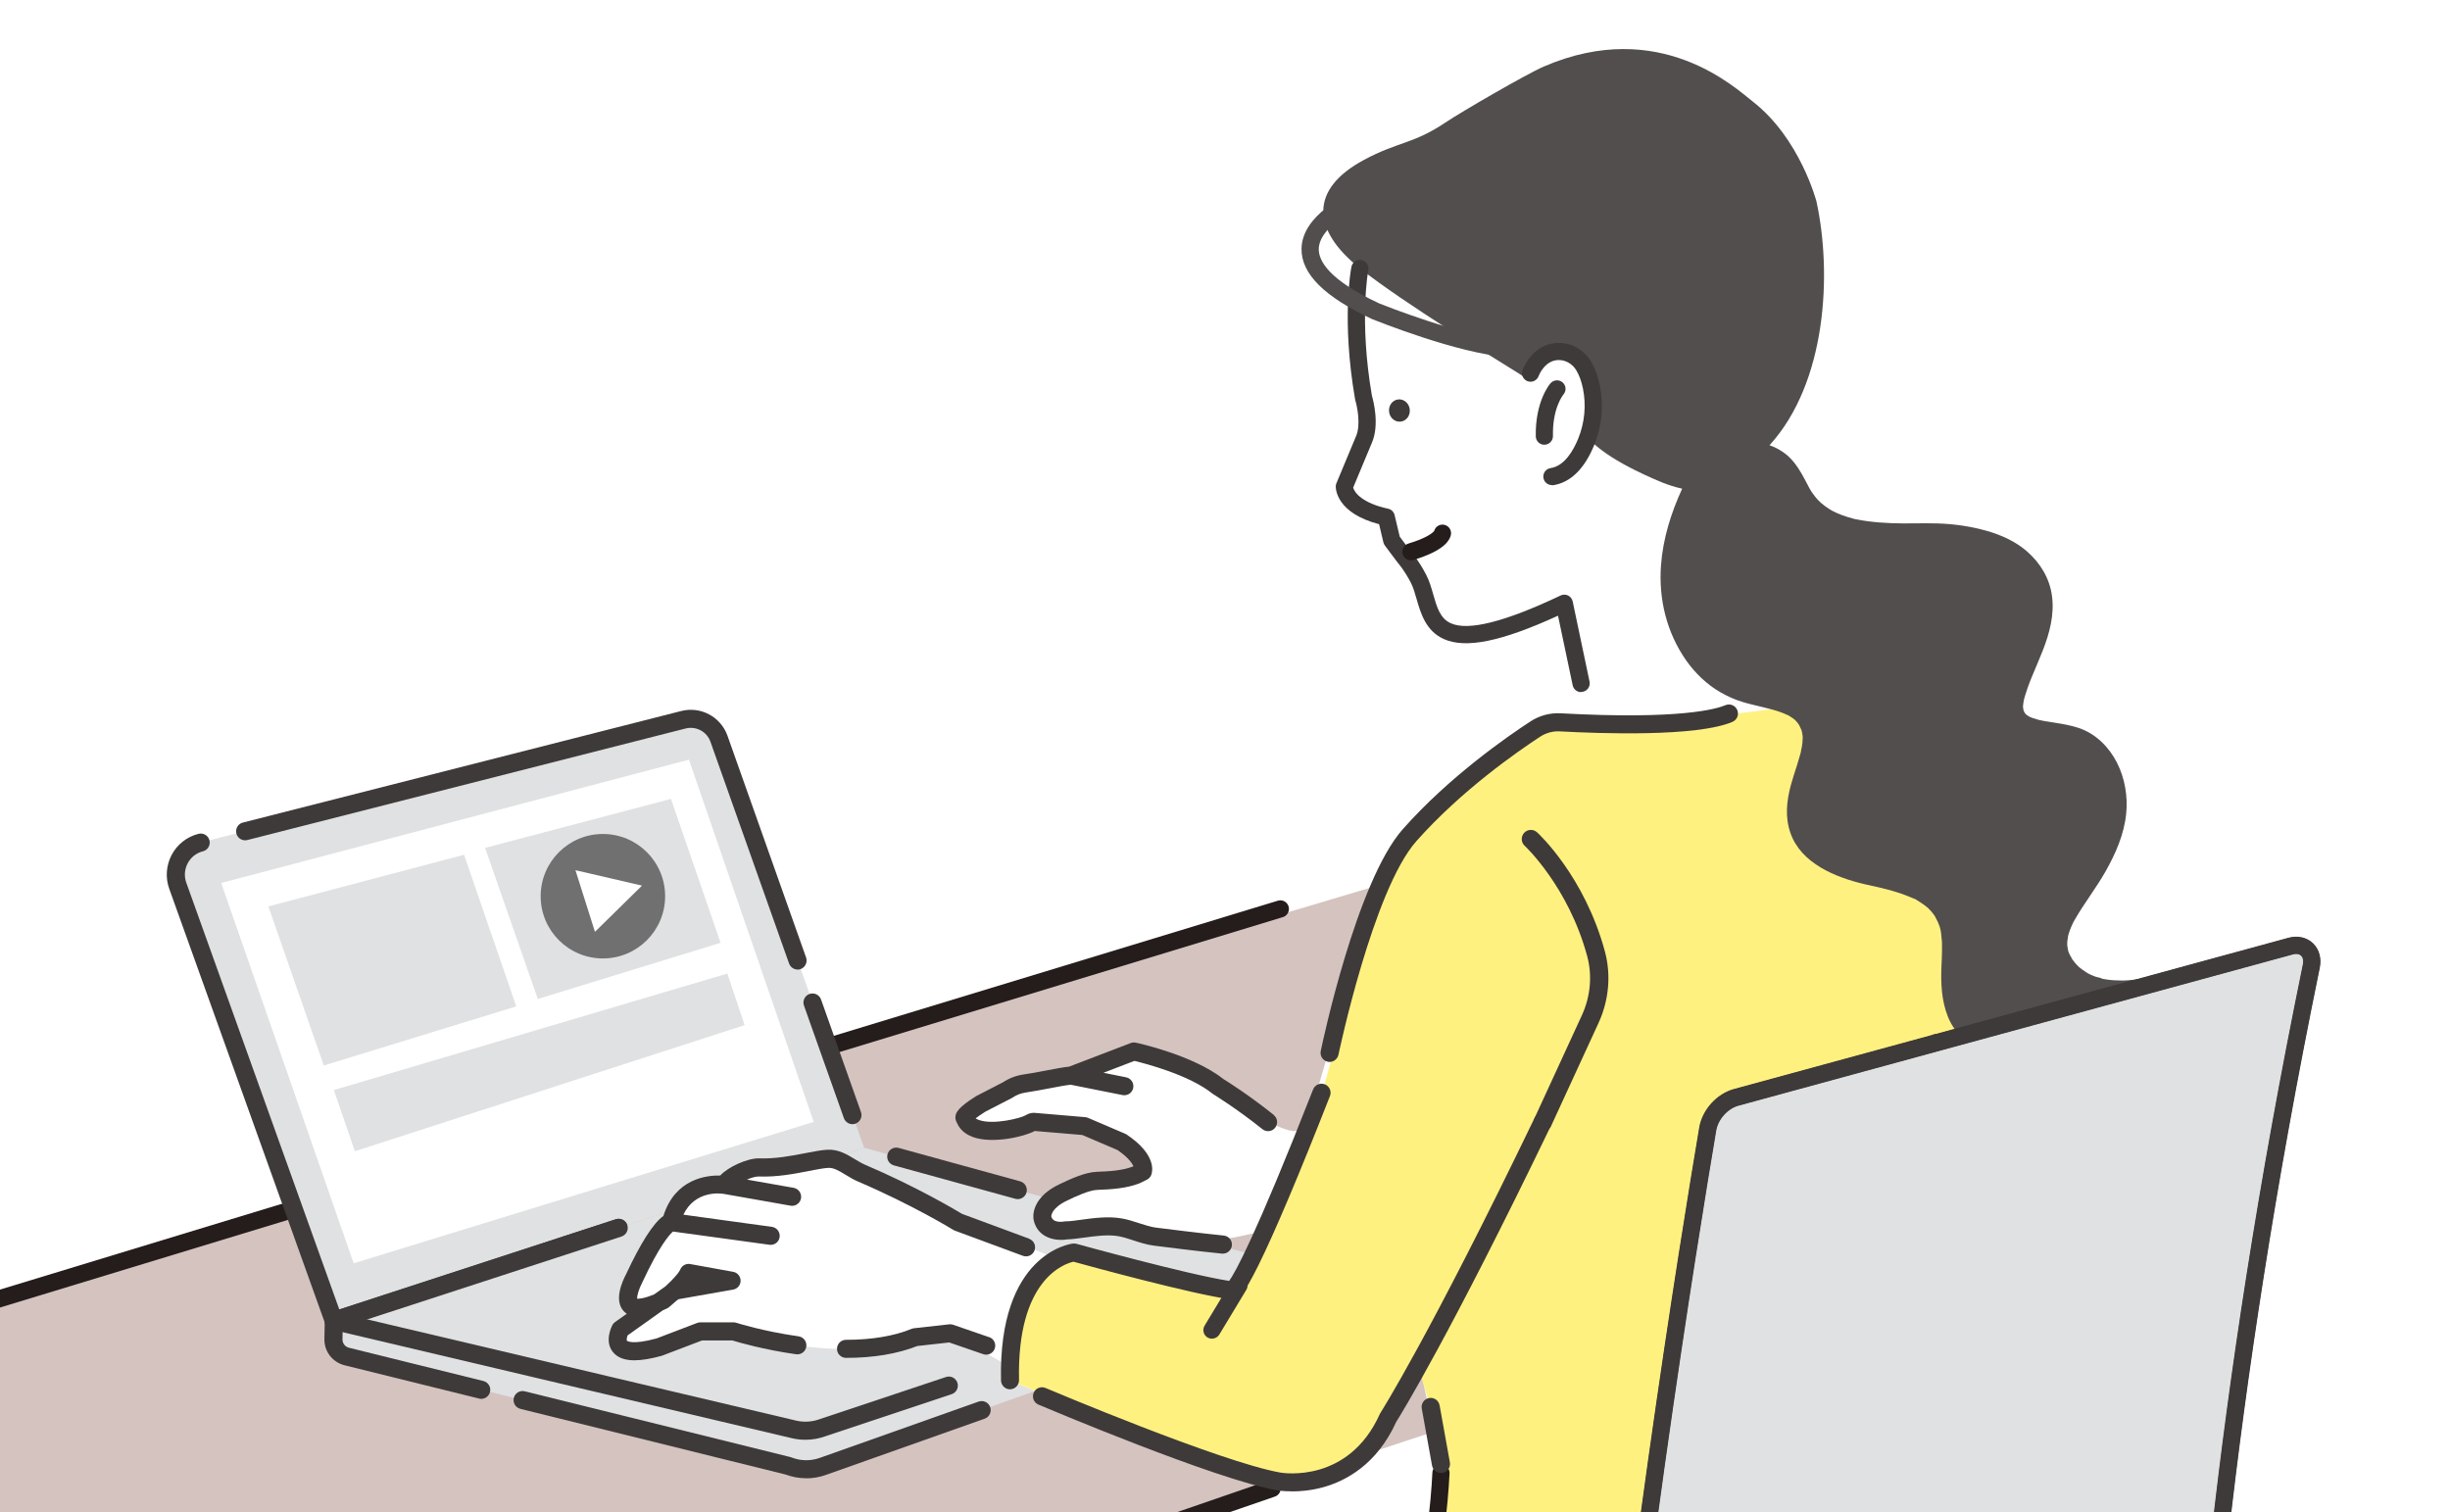 <?xml version="1.0" encoding="UTF-8"?>
<svg id="_レイヤー_2" data-name="レイヤー 2" xmlns="http://www.w3.org/2000/svg" xmlns:xlink="http://www.w3.org/1999/xlink" viewBox="0 0 324 200">
  <defs>
    <style>
      .cls-1 {
        fill: #524e4d;
      }

      .cls-2 {
        stroke-width: 2.29px;
      }

      .cls-2, .cls-3 {
        fill: none;
      }

      .cls-2, .cls-3, .cls-4 {
        stroke-linecap: round;
        stroke-linejoin: round;
      }

      .cls-2, .cls-4 {
        stroke: #3e3a39;
      }

      .cls-5 {
        fill: #fff;
      }

      .cls-6, .cls-4 {
        fill: #dfe1e2;
      }

      .cls-7 {
        fill: #3e3a39;
      }

      .cls-8 {
        fill: #d4c3bf;
      }

      .cls-3 {
        stroke: #241d1b;
        stroke-width: 2.27px;
      }

      .cls-4 {
        stroke-width: 2.19px;
      }

      .cls-9 {
        fill: #fff180;
      }

      .cls-10 {
        clip-path: url(#clippath);
      }

      .cls-11 {
        fill: #717071;
      }
    </style>
    <clipPath id="clippath">
      <rect class="cls-5" width="324" height="200"/>
    </clipPath>
  </defs>
  <g id="_レイヤー_1-2" data-name="レイヤー 1">
    <g>
      <rect class="cls-5" width="324" height="200"/>
      <g class="cls-10">
        <polygon class="cls-8" points="192.09 188.53 -42.64 266.22 -42.64 184.09 192.09 114.17 192.09 188.53"/>
        <line class="cls-3" x1="-38.76" y1="183.54" x2="169.32" y2="120.21"/>
        <line class="cls-3" x1="-10.45" y1="258.45" x2="168.23" y2="196.86"/>
        <g>
          <path class="cls-6" d="M44.14,174.68l-20.62-57.52c-.89-2.43.52-5.09,3.03-5.73l2.81-.72,61.01-15.53c1.98-.5,4.02.58,4.71,2.5l19.2,54.12-70.15,22.88Z"/>
          <path class="cls-7" d="M112.73,148.68c-.49,0-.95-.31-1.13-.8l-5.28-14.89c-.22-.62.11-1.31.73-1.53.62-.22,1.31.11,1.53.73l5.28,14.89c.22.62-.11,1.31-.73,1.53-.13.05-.27.07-.4.07Z"/>
          <path class="cls-7" d="M105.48,128.23c-.49,0-.95-.31-1.13-.8l-10.4-29.34c-.48-1.34-1.9-2.09-3.29-1.74l-57.95,14.75c-.64.16-1.29-.22-1.45-.86-.16-.64.22-1.29.86-1.45l57.95-14.75c2.59-.66,5.22.74,6.13,3.25l10.4,29.35c.22.62-.11,1.31-.73,1.53-.13.05-.27.07-.4.07Z"/>
          <path class="cls-7" d="M44.14,175.88c-.49,0-.95-.31-1.13-.79l-20.62-57.52c-.54-1.47-.42-3.11.31-4.5.73-1.39,2.03-2.41,3.55-2.79.64-.16,1.29.22,1.45.86.16.64-.22,1.29-.86,1.45-.88.22-1.6.79-2.02,1.59-.42.8-.49,1.72-.18,2.57l20.23,56.43,36.57-11.93c.63-.2,1.3.14,1.51.77.2.63-.14,1.3-.77,1.51l-37.67,12.29c-.12.04-.25.06-.37.06Z"/>
          <path class="cls-6" d="M44.14,174.68l37.67-12.29,32.48-10.59,4.24,1.17,59.62,16.4-69.39,24.57c-1.47.51-3.07.48-4.52-.08l-60.19-14.9.09-4.27Z"/>
          <path class="cls-7" d="M63.65,185.01c-.1,0-.19-.01-.29-.04l-17.78-4.4c-1.61-.4-2.72-1.84-2.68-3.5l.05-2.41c.01-.51.34-.95.83-1.11l37.67-12.29c.63-.2,1.3.14,1.51.77.2.63-.14,1.3-.77,1.51l-36.87,12.02-.03,1.56c-.01.54.34,1,.86,1.13l17.78,4.4c.64.16,1.03.81.87,1.45-.13.54-.62.91-1.16.91Z"/>
          <path class="cls-7" d="M106.61,195.51c-.93,0-1.86-.17-2.74-.5l-35.05-8.68c-.64-.16-1.03-.81-.87-1.45.16-.64.81-1.03,1.45-.87l35.13,8.7c.05.01.1.03.15.05,1.18.46,2.49.49,3.69.07l21.05-7.46c.62-.22,1.31.11,1.53.73.22.62-.11,1.31-.73,1.53l-21.06,7.46c-.83.29-1.69.43-2.55.43Z"/>
          <path class="cls-7" d="M134.6,158.59c-.11,0-.21-.01-.32-.04l-16.07-4.42c-.64-.18-1.01-.83-.84-1.47.18-.64.83-1.01,1.47-.84l16.07,4.42c.64.18,1.01.83.84,1.47-.15.53-.63.88-1.15.88Z"/>
          <g>
            <path class="cls-5" d="M179.56,35.47s-.07,0-.1-.01c.03,0,.06,0,.1.01Z"/>
            <path class="cls-5" d="M179.59,35.48s-.02,0-.03,0c.01,0,.02,0,.03,0Z"/>
            <path class="cls-5" d="M179.82,35.51s-.11-.01-.23-.03c.06,0,.14.02.23.03Z"/>
            <path class="cls-5" d="M179.45,35.46c-.09-.01-.14-.02-.16-.02.02,0,.08.01.16.02Z"/>
            <path class="cls-5" d="M179.3,35.44s-.01,0,0,0h0Z"/>
            <path class="cls-5" d="M246.32,193.7s12.05-58.94,10.2-69.13c-2.01-13.2-13.1-35.66-13.1-35.66l-5.77.97-8.74-27.51-4.28.14-15.73-7.93c-1.19-.56-1.3-.41-2.56-1.16-5.2-3.08.4-6.63-4.59-12.2-2.08-2.33-15.58-3.96-19.51-9.13-.32-.42-2.94,3.35-2.43,3.42,0,0-1.31,6.71.49,17.09,0,0,1.01,3.31.07,5.5l-2.6,6.23s-.04,2.84,5.54,4.06l.74,3.09,1.67,2.23s.79.8,1.85,2.81c2.15,4.04-.08,12.5,19.29,3.29l2.74,14.79-4.99.84c-3.42,2.41-7.09,3.32-10.74,5.92-2.66,1.89-6.15,6.35-8.73,10.27-1.99,2.05-5.73,6.98-6.5,15.68,0,0-2.26,10.61-6.12,22.12l-1.43.18c-3.62-.46-9.98-5.88-9.98-5.88-3.76-3.03-11.15-4.64-11.15-4.64l-8.29,3.18c-1.32.11-4.08.75-6.16,1.05-.82.12-1.6.42-2.28.88l-3.51,1.81c-2.72,1.73-2.12,1.91-2.12,1.91,1.05,3.12,8.9.48,8.9.48l6.93.55,4.93,2.11c3.39,2.27,2.8,3.9,2.8,3.9l-.91.45c-1.64.62-3.52.72-5.17.78-1.34.05-3.21.94-4.42,1.51-3.17,1.5-2.78,3.39-2.78,3.39.45,2.16,3.11,1.65,3.11,1.65,1.75-.02,4.76-.86,7.24-.39,1.54.29,3.05.7,4.52,1.21,4.32,1.49,10.7.21,14.55-.84-1.38,2.94-2.85,5.67-4.42,7.97l-20.86-5.02s-1.61.6-3.43,2.43c.74-.97,1.26-1.55,1.26-1.55,0,0-10.07-4.39-13.17-4.91,0,0-5.45-3.36-12.77-6.48-1.52-.65-3.17-.93-4.82-.83-2.02.12-5.17.23-8.75.08-1.7-.02-4.72,1.78-4.39,2.32,0,0-5.68-1.03-7.23,4.91,0,0-1.55.26-4.91,7.49,0,0-3.16,5.83,3.25,3.12l-5.06,3.6s-2.32,4.39,5.16,2.32l5.42-2.07h4.39s14.46,4.65,24.01.77l4.65-.52,7.39,4.1c-.07-2.35.96-4.99,2.25-7.34-1.01,2.38-1.72,5.47-1.72,9.45l14.08,5.98c10.91,4.58,18.31,6.34,18.31,6.34,9.86,4.58,17.17-6.04,17.17-6.04l4.93-6.86,2.5,11.64-2.25,20.16h64.73M89.25,170.68l-.52.37c.49-.45,1.07-1.01,1.54-1.55.36-.42.65-.83.79-1.16l5.68,1.03-7.49,1.31Z"/>
            <path class="cls-9" d="M242.85,92.47s-24.39,4.24-37.53,3.18c0,0-16.54,9.75-20.36,17.39-3.82,7.63-10.82,34.14-10.82,34.14l-11.26,23.49-20.86-5.02s-10,1.38-8.45,16.9c0,0,33.36,14.25,37.81,13.61s10.6-3.18,16.12-15.27c0,0,3.14,8.32,3.05,13.91s-2.84,17.05-2.84,17.05l76.77,1.48s14.63-104.33-21.63-120.87Z"/>
            <path class="cls-3" d="M190.56,194.81s-.4,10.06-2.81,17.85"/>
            <path class="cls-3" d="M246.54,194.12s3.71,12.61,7.79,18.17"/>
          </g>
          <g>
            <path class="cls-7" d="M130.8,176.85l-4.75-1.64c-.17-.06-.35-.08-.52-.06l-4.65.52c-.11.01-.22.04-.32.08-2.36.96-5.28,1.45-8.68,1.45-.66,0-1.19.54-1.19,1.2,0,.66.54,1.19,1.2,1.19h0c3.63,0,6.8-.54,9.42-1.57l4.22-.47,4.5,1.55c.62.22,1.31-.12,1.52-.74.22-.62-.12-1.31-.74-1.52Z"/>
            <path class="cls-7" d="M136.11,163.83l-8.89-3.29c-.81-.49-5.97-3.57-12.83-6.5-.43-.18-.86-.45-1.32-.72-1.04-.63-2.21-1.35-3.68-1.26-.81.05-1.77.24-2.88.45-1.77.35-3.97.77-6.1.69-.01,0-.02,0-.04,0-1.55-.02-4.11,1.15-5.12,2.27-1.86-.04-5.99.46-7.52,5.35-1.33.94-3.02,3.59-4.96,7.76-.43.81-1.64,3.39-.28,4.84.12.13.26.24.4.33l-1.55,1.1c-.15.11-.28.25-.36.42-.11.21-1.07,2.12.07,3.54.59.73,1.52,1.1,2.84,1.1.98,0,2.18-.2,3.63-.6.04,0,.07-.02.11-.04l5.22-1.99h3.99c.81.25,4.14,1.22,8.44,1.83.65.09,1.26-.36,1.35-1.02.09-.65-.36-1.26-1.02-1.35-4.64-.65-8.19-1.78-8.23-1.79-.12-.04-.24-.06-.37-.06h-4.39c-.15,0-.29.03-.43.08l-5.37,2.05c-3.3.9-3.9.3-3.91.3-.06-.07-.02-.4.08-.7l4.68-3.33c.19-.08.37-.16.54-.24.09-.04.18-.1.25-.16.03-.03.47-.38,1.03-.89l.24-.17,7.22-1.27c.57-.1.99-.59.99-1.17,0-.58-.41-1.08-.98-1.18l-5.68-1.03c-.56-.1-1.11.2-1.32.73-.03.06-.14.32-.59.83-.41.48-.93.99-1.38,1.4l-1.48,1.05c-1.43.59-2.05.59-2.25.57-.04-.38.25-1.34.64-2.06.01-.02.02-.04.03-.07,2.28-4.91,3.62-6.36,4.07-6.75l12.76,1.75c.06,0,.11.01.16.01.59,0,1.1-.43,1.18-1.03.09-.65-.37-1.26-1.02-1.35l-11.71-1.61c1.58-3.28,4.97-2.82,5.39-2.74,0,0,0,0,0,0,0,0,0,0,0,0l8.78,1.55c.07.01.14.02.21.02.57,0,1.07-.41,1.18-.99.11-.65-.32-1.27-.97-1.39l-6.18-1.09c.55-.24,1.12-.41,1.55-.41h0c2.41.1,4.76-.36,6.64-.73,1.03-.2,1.91-.37,2.56-.41.72-.04,1.45.4,2.3.92.51.31,1.04.63,1.62.88,7.14,3.05,12.56,6.36,12.61,6.4.07.04.14.08.21.1l9,3.33c.62.23,1.31-.09,1.54-.71.23-.62-.09-1.31-.71-1.54Z"/>
          </g>
          <path class="cls-7" d="M106.52,190.42c-.61,0-1.21-.07-1.81-.21l-60.84-14.36c-.64-.15-1.04-.8-.89-1.44.15-.64.8-1.04,1.44-.89l60.84,14.36c1.05.25,2.14.18,3.15-.19.01,0,.02,0,.03-.01l16.66-5.56c.63-.21,1.3.13,1.51.76.21.63-.13,1.3-.76,1.51l-16.65,5.55c-.87.32-1.78.48-2.69.48Z"/>
          <polygon class="cls-5" points="29.25 116.78 46.77 167.08 107.61 148.38 91.11 100.47 29.25 116.78"/>
          <path class="cls-7" d="M190.56,194.81c-.57,0-1.07-.41-1.18-.98l-1.36-7.54c-.12-.65.32-1.27.97-1.39.65-.12,1.27.32,1.39.97l1.36,7.54c.12.65-.32,1.27-.97,1.39-.07.01-.14.02-.21.02Z"/>
          <path class="cls-7" d="M254.51,149.43c-.06,0-.13,0-.19-.02-.65-.1-1.1-.72-.99-1.37.81-5.01,1.2-7.57,1.4-8.86-.03-.15-.03-.3,0-.46,0,0,.05-.26.1-.51.03-.13.05-.27.07-.37.27-1.24,1.3-1.1,1.41-1.08,1.15.2.99,1.37.94,1.76-.04.31-.11.81-.23,1.57-.26,1.71-.7,4.52-1.32,8.33-.09.59-.6,1.01-1.18,1.01Z"/>
          <path class="cls-7" d="M246.32,194.89c-.56,0-1.06-.39-1.17-.96-1.08-5.32,5.58-36.13,6.34-39.62.14-.64.78-1.05,1.42-.91.65.14,1.05.78.91,1.42-2.95,13.53-7.07,34.99-6.33,38.64.13.65-.29,1.28-.94,1.41-.08.02-.16.02-.24.02Z"/>
          <path class="cls-7" d="M133.58,183.75c-.65,0-1.18-.52-1.2-1.17-.37-16.74,9.1-18.06,9.5-18.11.16-.02.31,0,.46.03.15.04,14.65,4.05,20.21,4.91.77-1.07,3.39-5.66,11.1-25.32.24-.62.94-.92,1.55-.68.62.24.92.94.68,1.55-4.11,10.48-7.3,18.02-9.47,22.4-2.04,4.12-2.66,4.46-3.39,4.52-.15.01-.3,0-.45-.05-5.1-.72-18.49-4.37-20.61-4.96-1.23.28-7.49,2.35-7.2,15.65.01.66-.51,1.21-1.17,1.22,0,0-.02,0-.03,0ZM163.92,170.07s0,0,0,0c0,0,0,0,0,0ZM163.92,170.07s0,0,0,0c0,0,0,0,0,0ZM163.92,170.07s0,0,0,0c0,0,0,0,0,0ZM163.92,170.07s0,0,0,0c0,0,0,0,0,0ZM163.92,170.06s0,0,0,0c0,0,0,0,0,0ZM163.92,170.06s0,0,0,0c0,0,0,0,0,0ZM163.86,169.98s.04.05.05.08c-.02-.03-.04-.06-.05-.08ZM163.86,169.98s0,0,0,0c0,0,0,0,0,0Z"/>
          <path class="cls-7" d="M175.83,140.45c-.08,0-.16,0-.24-.03-.65-.13-1.06-.77-.93-1.41.19-.91,4.71-22.39,10.84-29.33,6.12-6.93,13.86-12.29,16.9-14.27,1.2-.78,2.59-1.15,4.01-1.07,15.86.87,20.66-.6,21.76-1.07.61-.26,1.31.02,1.57.63.26.61-.02,1.31-.63,1.57-4.68,2.01-17.53,1.55-22.83,1.26-.91-.05-1.81.19-2.58.69-2.96,1.93-10.48,7.14-16.41,13.85-5.71,6.46-10.24,28.02-10.29,28.23-.12.56-.62.95-1.17.95Z"/>
          <path class="cls-7" d="M170.82,197.24c-1.12,0-1.84-.12-1.9-.13-8.13-1.41-30.64-10.94-31.59-11.34-.61-.26-.89-.96-.63-1.57.26-.61.96-.89,1.57-.63.23.1,23.2,9.82,31.07,11.19.37.06,9.01,1.44,13.14-7.76.02-.05.05-.11.09-.16.06-.1,6.48-10.17,20.35-38.95.29-.6,1-.85,1.6-.56.6.29.84,1,.56,1.6-13.31,27.62-19.81,38.13-20.44,39.13-2.56,5.64-6.67,7.81-9.67,8.64-1.6.44-3.05.55-4.13.55Z"/>
          <g>
            <path class="cls-1" d="M288.35,129.84c-.36-.69-1.15-1.18-1.95-1.01-1.36.28-2.72.57-4.09.73-.3.04-.61.07-.92.09-.18.01-.36.02-.53.03-.04,0-.06,0-.07,0-.05,0-.09,0-.13,0-.68,0-1.37-.03-2.04-.13-.18-.03-.35-.06-.53-.09-.03,0-.06-.01-.09-.02-.2-.14-.6-.17-.83-.25-.26-.09-.51-.2-.76-.31-.04-.02-.19-.1-.24-.12-.08-.05-.16-.09-.23-.14-.21-.13-.42-.27-.62-.42-.12-.09-.23-.18-.34-.27-.03-.03-.07-.06-.1-.09-.18-.18-.36-.36-.52-.56-.09-.11-.18-.22-.26-.34-.02-.03-.04-.06-.07-.09-.08-.22-.26-.44-.35-.66-.05-.11-.09-.22-.14-.33-.02-.05-.03-.12-.06-.17.01.02.02.04.03.05-.06-.26-.1-.52-.13-.78,0-.02,0-.03,0-.04,0,0,0,0,0,0,0-.18,0-.36.03-.54,0-.05.06-.45.1-.66,0-.02.01-.04.02-.07.02-.06.04-.13.06-.19.05-.15.1-.3.15-.45.1-.28.22-.55.35-.82.07-.14.13-.31.21-.43,0,0-.16.28-.05.1.05-.08.09-.16.14-.24,1.26-2.2,2.84-4.2,4.09-6.42,1.32-2.35,2.43-4.88,2.7-7.6.23-2.27-.18-4.69-1.22-6.73-1.06-2.08-2.81-3.84-5.06-4.59-.99-.33-2.04-.52-3.07-.68-.48-.08-.95-.15-1.43-.23-.22-.04-.44-.08-.66-.13-.11-.04-.23-.06-.34-.09-.2-.06-.4-.12-.6-.19-.09-.03-.18-.07-.26-.1-.04-.02-.14-.07-.21-.1,0,0-.02-.01-.03-.02-.09-.05-.17-.11-.26-.17-.04-.03-.07-.06-.11-.09-.01-.01-.02-.02-.03-.03-.05-.06-.1-.12-.15-.19-.04-.08-.08-.16-.12-.25,0-.01-.01-.03-.02-.04-.02-.12-.08-.46-.08-.48,0,0,0,0,0,0,0-.05.01-.09.01-.11,0-.15.03-.3.05-.45.01-.1.03-.2.05-.3,0-.02.03-.11.04-.17.02-.08.05-.19.06-.23.04-.15.08-.29.13-.43.09-.29.19-.58.29-.87.19-.54.4-1.07.62-1.6.45-1.1.94-2.19,1.37-3.3.9-2.3,1.56-4.76,1.21-7.25-.32-2.31-1.53-4.29-3.26-5.82-1.52-1.34-3.47-2.22-5.4-2.76-2.09-.59-4.25-.9-6.42-.97-2.07-.07-4.14.05-6.21-.04-1.04-.04-2.09-.12-3.13-.26-.52-.07-1.03-.16-1.54-.26-.02,0-.06-.01-.11-.02-.08-.02-.23-.06-.26-.07-.25-.07-.51-.14-.76-.22-.46-.14-.91-.31-1.34-.5-.17-.07-.34-.16-.5-.24-.05-.03-.11-.06-.15-.08-.11-.06-.22-.13-.32-.19-.41-.25-.8-.54-1.16-.85-.05-.09-.19-.18-.26-.25-.18-.18-.35-.38-.51-.58-.15-.19-.3-.39-.44-.59-.01-.01-.02-.03-.03-.04,0-.02-.02-.04-.04-.07-.09-.15-.17-.3-.26-.45-.32-.59-.61-1.19-.95-1.78-.64-1.12-1.39-2.16-2.46-2.91-.57-.4-1.19-.72-1.84-.94,7.56-8.29,8.28-22.69,6.21-32.24,0,0-2.16-8.32-8.39-13.19-2.3-1.8-12.34-11.25-27.64-4.67-2.33,1-10.96,6.02-13.06,7.43-4.26,2.86-6.25,2.5-10.77,4.94-7.21,3.88-6.91,9.25-.5,14.34,5.82,4.62,17.91,11.95,20.73,13.73,9.86,6.22,6.06,8.44,16.6,13.42,1.7.8,3.45,1.6,5.27,1.98-1.47,3.21-2.54,6.6-2.8,10.14-.33,4.47.75,8.89,3.33,12.58,1.18,1.68,2.75,3.19,4.53,4.21.93.53,1.89.97,2.92,1.28.89.27,1.8.47,2.7.69.89.21,1.78.44,2.63.77.2.08.41.17.6.26,0,0,.01,0,.02,0-.01-.01-.02-.02-.04-.03.08.06.19.11.28.16.15.09.3.19.44.29.09.06.17.13.25.19.02.02.04.03.05.04.15.16.29.31.42.48.04.06.1.16.15.23,0,0,0,.01.01.02.1.19.19.38.27.58,0,.02.02.05.03.08.01.05.02.1.04.15.04.2.08.4.1.6.01.1,0,.21.02.3,0-.03,0-.05-.01-.07,0,.42-.05.83-.12,1.25-.02.15-.07.3-.1.45,0,.05,0,.11-.02.16,0,0,0,0,0,0,0,0,0,.02,0,.02,0,0,0,0,0-.02-.03.1-.05.21-.08.31-.13.48-.28.95-.42,1.42-.28.88-.58,1.76-.82,2.65-.57,2.12-.8,4.24-.06,6.35,1.41,4.04,5.98,5.87,9.8,6.77.58.14,1.16.26,1.74.39,0,0,.01,0,.02,0,.12.03.24.06.36.09.26.06.52.13.77.19.96.25,1.92.54,2.84.91.18.07.37.15.55.23.09.04.62.22.64.31-.07-.04-.14-.07-.2-.11.07.04.14.07.2.11.1.06.2.12.3.18.23.14.45.29.67.45.16.11.3.24.45.36,0,0,0-.01,0-.02,0,0,.01.02.02.03.02.02.05.04.07.06.09.07.08.08.04.06.05.04.1.09.11.1.16.16.31.34.45.52.07.09.14.18.21.28.02.03.04.06.06.09,0,0,0,0,0,0,.14.25.27.5.39.76.06.14.11.29.17.43.05.13.06.16.06.15.2.55.24,1.24.29,1.8.01.15.04.32.03.47.02-.44,0,.08,0,.14,0,.32,0,.64,0,.95-.01.64-.04,1.28-.07,1.91-.09,2.28,0,4.54.85,6.68.41,1.03,1.04,1.98,1.86,2.73,1.01.93,2.21,1.43,3.55,1.69,1.15.22,2.35.19,3.51.15,1.33-.04,2.65-.13,3.97-.3,4.92-.63,9.77-2.22,14.08-4.66,1.15-.65,2.27-1.36,3.35-2.11.63-.44.82-1.5.47-2.16ZM273.49,123.58s-.01.07-.03.13c.01-.08.02-.13.03-.13ZM273.46,123.73c-.02.06-.03.09,0,0h0ZM267.5,93.53s0,.07,0,.07c0,0,0-.04,0-.07ZM267.54,93.87c-.07-.17,0-.03.03.06,0-.02-.02-.04-.03-.06ZM267.59,94s0-.01,0-.03c0,.02,0,.03,0,.03ZM273.96,126.79c-.13-.18,0-.04.04.06-.01-.02-.03-.04-.04-.06Z"/>
            <g>
              <path class="cls-5" d="M201.31,52.2s2.05-8.47,6.69-5.32c1.03.7,1.78,1.75,2.19,2.93,1.03,2.96,1.28,9.67-3.8,13.8l-5.08-11.41Z"/>
              <path class="cls-5" d="M205.75,65.45c-.04,1.39-1.2,2.49-2.59,2.45s-2.49-1.2-2.45-2.59c.04-1.39,1.2-2.49,2.59-2.45,1.39.04,2.49,1.2,2.45,2.59Z"/>
              <path class="cls-7" d="M205.23,64.16c-.55,0-1.03-.4-1.12-.96-.1-.62.33-1.2.95-1.29,1.82-.28,2.99-2.28,3.65-3.9.86-2.12,1.07-4.41.63-6.61-.2-.98-.5-1.8-.9-2.45-.47-.78-1.31-1.29-2.17-1.33-1.95-.1-2.77,2.04-2.8,2.13-.22.58-.87.89-1.45.67-.59-.21-.89-.86-.68-1.44.06-.16,1.41-3.8,5.05-3.62,1.63.08,3.13.99,4,2.42.53.87.93,1.94,1.18,3.18.54,2.64.28,5.37-.75,7.91-1.26,3.11-3.13,4.95-5.4,5.3-.06,0-.12.01-.17.01Z"/>
              <path class="cls-7" d="M204.23,58.82c-.62,0-1.12-.49-1.13-1.11-.09-4.64,1.86-6.93,1.95-7.02.41-.47,1.13-.52,1.6-.11.47.41.52,1.12.11,1.59-.07.09-1.47,1.82-1.39,5.49.01.63-.49,1.14-1.11,1.16,0,0-.02,0-.02,0Z"/>
            </g>
          </g>
          <path class="cls-7" d="M168.47,147.47c-3.3-2.64-6.19-4.46-6.67-4.75-3.95-3.14-11.28-4.76-11.59-4.82-.23-.05-.47-.03-.68.05l-8.14,3.12c-.78.08-1.88.29-3.04.51-1.03.2-2.09.4-3.01.53-.97.14-1.9.5-2.72,1.04l-3.45,1.78s-.06.03-.09.05c-2.18,1.38-2.84,2.12-2.72,3.01.03.19.1.37.2.53.28.65.87,1.42,2.13,1.87,2.62.93,6.84-.08,8.15-.81l6.29.53,4.65,1.99c1.34.91,1.9,1.67,2.11,2.14l-.12.06c-1.4.52-3.04.62-4.74.68-1.58.06-3.57,1-4.89,1.63-1.58.75-2.64,1.7-3.16,2.84-.44.96-.32,1.72-.29,1.87.49,2.38,2.86,2.86,4.4,2.6.65-.02,1.42-.12,2.22-.23,1.52-.21,3.24-.45,4.68-.18.62.12,1.25.32,1.9.54.85.28,1.73.56,2.69.69,5.42.7,8.99,1.06,9.02,1.06.04,0,.08,0,.12,0,.61,0,1.13-.46,1.19-1.08.07-.66-.41-1.24-1.07-1.31-.03,0-3.57-.36-8.96-1.05-.73-.09-1.47-.34-2.25-.59-.7-.23-1.43-.47-2.21-.61-1.82-.34-3.83-.06-5.45.16-.77.11-1.5.21-2.03.21-.07,0-.14,0-.2.02-.25.04-1.49.22-1.71-.67,0-.16.07-1.14,2.13-2.12,1.07-.51,2.85-1.35,3.94-1.39,1.93-.07,3.8-.19,5.55-.85.04-.01.07-.03.11-.05l.91-.45c.28-.14.49-.37.59-.66.15-.42.71-2.64-3.25-5.3-.06-.04-.13-.08-.2-.11l-4.93-2.11c-.12-.05-.24-.08-.37-.09l-6.71-.57c-.06,0-.12,0-.19,0-.34.02-.67.13-.95.31-.6.38-4.28,1.32-6.19.64-.2-.07-.34-.14-.45-.22.26-.2.66-.49,1.28-.88l3.46-1.78s.08-.05.12-.07c.54-.37,1.14-.6,1.78-.69.97-.14,2.07-.35,3.12-.55,1.1-.21,2.14-.41,2.81-.48l6.86,1.37c.08.02.16.02.24.02.56,0,1.06-.39,1.17-.96.13-.65-.29-1.28-.94-1.41l-2.99-.6,4.09-1.57c1.46.35,7.26,1.86,10.31,4.32.04.03.08.06.13.09.03.02,3.08,1.89,6.49,4.62.52.41,1.27.33,1.68-.19s.33-1.27-.19-1.68Z"/>
          <path class="cls-7" d="M209.09,91.54c-.52,0-1-.37-1.11-.9l-1.94-9.21c-7.52,3.44-12.21,4.39-15.12,3.08-2.36-1.07-3.04-3.4-3.58-5.28-.23-.81-.46-1.58-.77-2.18-.95-1.8-1.66-2.54-1.66-2.55-.03-.03-.07-.07-.09-.11l-1.67-2.23c-.09-.12-.16-.27-.2-.42l-.57-2.41c-5.62-1.47-5.74-4.64-5.73-5.01,0-.14.03-.29.09-.42l2.6-6.23c.64-1.49.14-3.92-.11-4.74-.01-.04-.02-.09-.03-.14-1.81-10.46-.54-17.22-.48-17.5.12-.61.72-1.01,1.33-.9.61.12,1.01.71.9,1.33h0c-.01.07-1.24,6.63.48,16.62.18.62,1.03,3.82,0,6.21l-2.48,5.94c.2.74,1.33,2.08,4.62,2.79.43.09.76.42.86.84l.68,2.86,1.49,1.99c.23.25,1,1.15,1.98,3,.43.81.7,1.73.95,2.62.49,1.72.92,3.21,2.33,3.84,2.32,1.05,7.2-.19,14.52-3.67.31-.15.68-.15.99,0,.31.15.53.44.61.78l2.23,10.61c.13.61-.26,1.21-.88,1.34-.08.02-.16.02-.23.02Z"/>
          <path class="cls-1" d="M199.29,47.2s-.05,0-.08,0c-6.44-.45-17.23-4.79-17.69-4.97-.02,0-.04-.02-.05-.02-6.34-2.95-9.4-6-9.35-9.32.07-4.51,6.19-7.19,6.45-7.3.57-.25,1.24.02,1.49.6.25.58-.02,1.24-.59,1.49-1.4.6-5.04,2.73-5.07,5.25-.02,1.58,1.35,4.11,8.02,7.21.6.24,11.04,4.39,16.97,4.8.62.04,1.1.59,1.05,1.21-.04.6-.54,1.05-1.13,1.05Z"/>
          <path class="cls-7" d="M186.43,54.12c.1.81-.42,1.54-1.18,1.64-.75.1-1.45-.48-1.55-1.29-.1-.81.42-1.54,1.18-1.64.75-.1,1.45.48,1.55,1.29Z"/>
          <path class="cls-7" d="M160.28,177.05c-.2,0-.4-.05-.59-.16-.54-.32-.71-1.02-.39-1.56l3.58-5.93c.32-.54,1.02-.71,1.56-.39.54.32.71,1.02.39,1.56l-3.58,5.93c-.21.35-.59.55-.97.55Z"/>
          <path class="cls-7" d="M204.03,149.61c-.17,0-.34-.04-.51-.11-.61-.28-.87-1-.59-1.61l6.26-13.6c1.15-2.5,1.4-5.29.7-7.86-2.48-9.16-8.2-14.52-8.26-14.57-.49-.45-.52-1.22-.07-1.71.45-.49,1.22-.52,1.71-.07.26.23,6.28,5.85,8.96,15.72.85,3.12.55,6.49-.84,9.51l-6.26,13.6c-.2.44-.64.7-1.1.7Z"/>
          <path class="cls-3" d="M190.76,70.52s-.1,1.23-4.17,2.45"/>
          <polygon class="cls-6" points="35.49 119.88 42.82 140.92 68.27 133.1 61.37 113.05 35.49 119.88"/>
          <polygon class="cls-6" points="64.15 112.14 71.12 132.12 95.29 124.69 88.73 105.66 64.15 112.14"/>
          <polygon class="cls-6" points="44.15 144.17 46.93 152.26 98.47 135.58 96.19 128.76 44.15 144.17"/>
          <circle class="cls-11" cx="79.73" cy="118.53" r="8.23"/>
          <polygon class="cls-5" points="76.1 115.09 78.68 123.24 84.9 117.13 76.1 115.09"/>
        </g>
        <path class="cls-4" d="M229.61,145.13c-1.86.51-3.44,2.27-3.77,4.18-2.38,14.08-10.53,64.19-15.47,117.84-.08.81.18,1.51.72,1.95.54.44,1.28.57,2.08.35l73.29-19.99c2.06-.56,3.74-2.64,3.82-4.72.58-15.5,3.25-57.91,15.38-116.96.18-.88-.02-1.68-.56-2.2-.54-.52-1.33-.68-2.18-.45l-73.3,20Z"/>
        <path class="cls-2" d="M229.61,145.13c-1.86.51-3.44,2.27-3.77,4.18-2.38,14.08-10.53,64.19-15.47,117.84-.08.81.18,1.51.72,1.95.54.44,1.28.57,2.08.35l73.29-19.99c2.06-.56,3.74-2.64,3.82-4.72.58-15.5,3.25-57.91,15.38-116.96.18-.88-.02-1.68-.56-2.2-.54-.52-1.33-.68-2.18-.45l-73.3,20Z"/>
      </g>
    </g>
  </g>
</svg>